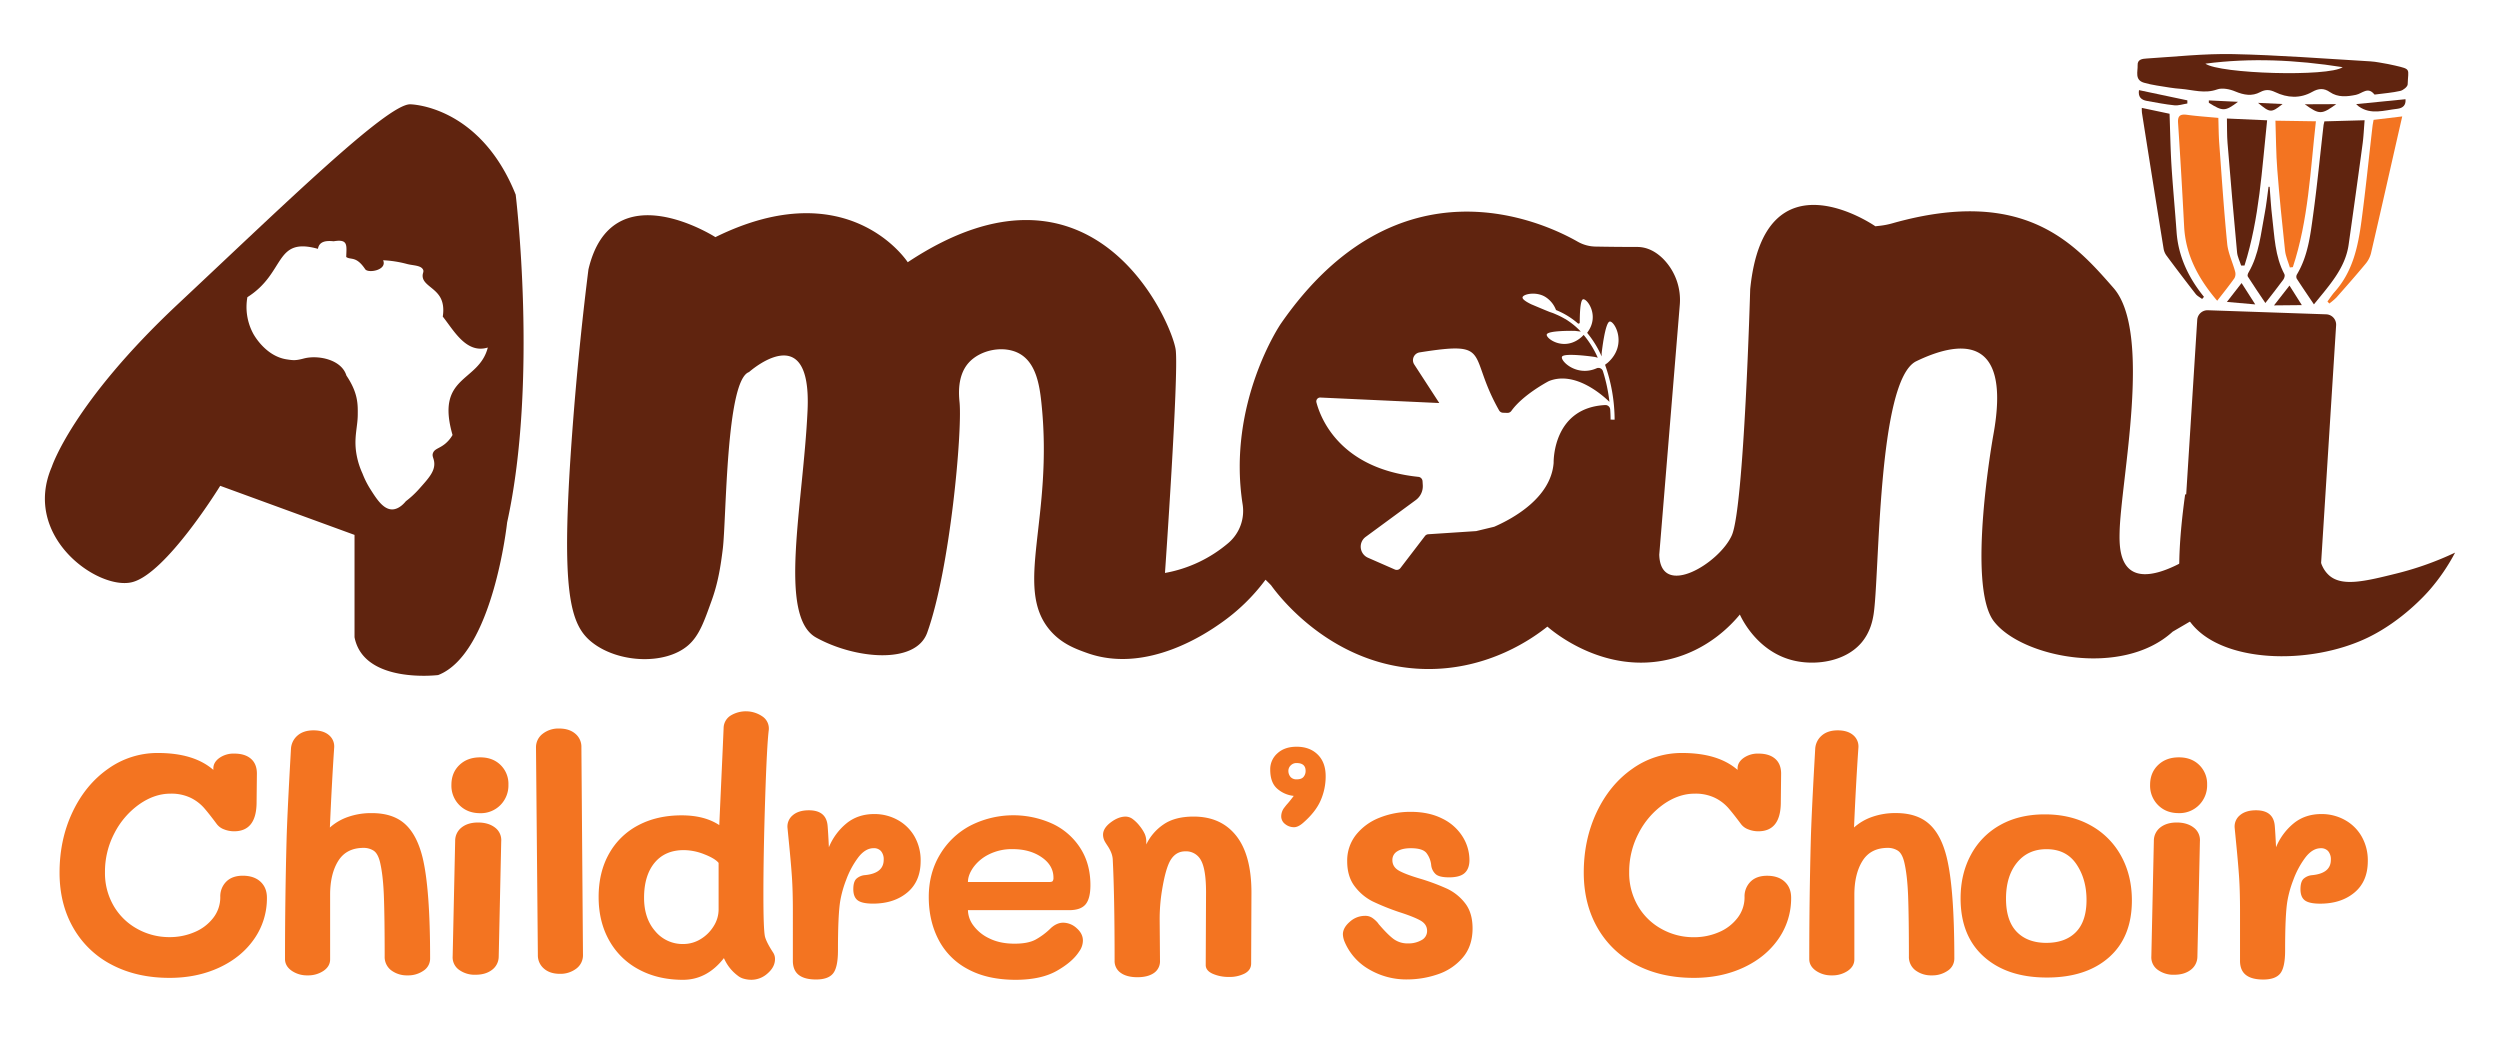 <svg id="Layer_1" data-name="Layer 1" xmlns="http://www.w3.org/2000/svg" viewBox="0 0 1793.72 756.05"><defs><style>.cls-1{fill:#60240f;}.cls-2{fill:#f37421;}</style></defs><title>Amani Logo</title><path class="cls-1" d="M370,139.64c-25.83-64.39-75.76-64.81-75.76-64.81-16.67,0-90.68,72.25-166.44,143.22S37.14,335,37.14,335C15.66,384.93,70,423.47,94.51,417.77S158,348.57,158,348.57l96.37,35.21V457.2c6.58,33.73,60,27.15,60,27.15,39.42-15.32,49.49-109.51,49.49-109.51C386.2,273.23,370,139.64,370,139.64ZM324.69,312.1a22.79,22.79,0,0,1-5.43,6.42c-4.07,3.28-7.26,3.41-8.52,6.33-1.05,2.46.6,3.75.84,7.25.45,6.36-4.47,11.5-10.91,18.76a66.57,66.57,0,0,1-9.46,8.75c-4.55,5.59-8.55,5.88-9.8,5.89-6.46,0-11.22-7.49-15.69-14.54a62.92,62.92,0,0,1-5.63-11.21A56,56,0,0,1,256,327.13c-2.47-12.6.61-20.2.68-29.47.06-7.35.38-15.56-8.14-28.21-3.49-11.57-20.38-14.91-30.54-12.24-5.78,1.52-7.39,1.41-12.53.59-14.5-2.31-22.7-16.47-23.71-18.27a40.3,40.3,0,0,1-4.27-26.31c27.69-17.46,19.13-43.46,50.63-34.68.95-5.81,6.58-5.91,11.29-5.43,10.55-1.77,9.23,2.89,9,11.28,3.32,2.37,7.08-1,13.62,8.77,2.05,3.07,15.94.75,12.86-6.43A80.48,80.48,0,0,1,292,189.4c4.36,1.18,9.87.86,11.51,4,.8,1.56-.31,2.4-.28,4.56.09,6.16,8.47,8.28,12.53,15.19,1.57,2.68,3,7,1.92,14,7.78,9.71,16.85,27,32.32,22.19C343.51,274.67,312.3,269.05,324.69,312.1Z"/><path class="cls-1" d="M1643.31,375.53q-7.12-9.19-55.2,13.34c-3.37,2.5-9.51,7-16.77,11.29-13.93,8.32-32,16.18-42.31,9-8.44-5.87-8.44-19.47-8.24-27.37.86-37.24,23.64-143.24-4.39-175.2-27.59-31.5-63.7-73.18-158.53-46.4a55.52,55.52,0,0,1-9,1.79l-3.32.37s-79.71-55.62-89.8,45.1c0,0-4.37,156.37-13.13,176.5s-51.24,46-52.12,14l14.7-178.92a42,42,0,0,0-12-33.41c-4.83-4.74-11-8.43-18.51-8.43-12.43,0-23.18-.15-29.88-.28a26.76,26.76,0,0,1-12.78-3.48c-24.71-14.11-128.81-62.93-213.13,58.95,0,0-38.67,56.85-27.33,129.5a30.23,30.23,0,0,1-10.18,27.66,96.3,96.3,0,0,1-45.53,21.55s9.9-141.48,7.72-159.88-58.26-152-192.29-63.07c0,0-42.05-65.25-138-18,0,0-74.46-47.74-91.1,23.22-3.63,29-8.14,69.65-11.73,118.41-8.28,113.32-1.69,136.7,14.68,149.38,18.87,14.62,52.05,16,68.44,2,8.28-7.08,11.83-17.9,17-32.2,4.73-13.1,6.52-25.05,8-37,2.63-21,2.19-121.24,18.83-127,0,0,45.12-40.35,42,27.55s-21.45,147.61,6.14,162.93,71.39,19.71,79.71-3.51c16.5-46,25.17-144.2,23.22-165.12-.48-5.09-1.94-19.11,6.56-28.57s25.52-12.69,36.59-6.4c11.77,6.7,14.22,22.6,15.54,35,8.87,83.14-19.95,132.25,5.94,163.09,8.34,9.95,18.75,13.68,26.69,16.53,43.39,15.62,87.23-15.12,96.25-21.46A138.63,138.63,0,0,0,908,415.94c1.34,1.32,2.7,2.63,4,4,4.41,6.14,43.41,58.91,110.77,60.06,45.7.78,77.7-22.64,87.47-30.42,3.81,3.33,40.93,34.87,88,23.34,27.47-6.72,44-24.63,50.09-32,1.35,3,13,27.64,39.85,33.29,15.34,3.27,35.65.3,47.08-12.73,6.82-7.8,8.38-16.77,9-20.56,4.4-27.59,2.63-168.18,30.67-181.75s69.2-22.34,55.18,53.42c0,0-19.25,107.32.44,133.15s92,40.72,128.34,7.46l16-9.35,43.66-25.44,17.12-18.09Q1647.87,381.4,1643.31,375.53ZM1153.47,260.29l-1.86,1.42a119.36,119.36,0,0,1,6.86,39.42l-2.91-.07c0-.07.06-2.82-.26-7.27a3.44,3.44,0,0,0-3.59-3.17c-36.63,1.88-37,38.48-37,41.19,0,.12,0,.23,0,.35-2,25.18-29.42,40-42.61,45.77l-13,3.13-34.29,2.25a3.33,3.33,0,0,0-2.43,1.3l-17.61,23a3.33,3.33,0,0,1-4,1l-19.28-8.45a8.68,8.68,0,0,1-1.66-14.94l36-26.45a12.33,12.33,0,0,0,5-10.69l-.18-2.84a3.32,3.32,0,0,0-1.48-2.57,3.19,3.19,0,0,0-1.49-.53c-56.13-5.81-70.09-41.78-73.16-53.44a2.78,2.78,0,0,1,2.83-3.47l85.32,3.94L1014.7,261.5a5.66,5.66,0,0,1,3.88-8.67c52.79-8.32,33.93.89,57,41.61a3.38,3.38,0,0,0,2.81,1.7l3.16.1a3.41,3.41,0,0,0,2.87-1.46c8.11-11.27,25-20.36,26.7-21.26l.3-.14c18-7.12,37,8.81,43.33,14.94a115.9,115.9,0,0,0-4.67-22,3.35,3.35,0,0,0-4.5-2.09c-14.66,6.46-26.7-5.83-24.76-8.45s21.36,0,23.36.31l.34.07,1.86.49a69,69,0,0,0-9.57-15.69c-.17-.22-.36-.44-.55-.66l-1.4,1.4c-12.59,11.2-26.49.72-25-1.92s17.83-2.42,19.69-2.4a2.1,2.1,0,0,1,.36,0l4,.49.25,0a2.5,2.5,0,0,0-.27-.29c-.56-.6-1.15-1.18-1.75-1.75l-.59-.55c-.57-.54-1.15-1.06-1.75-1.55l-.34-.29c-.57-.48-1.17-.95-1.77-1.39a6.8,6.8,0,0,0-.6-.46q-.9-.67-1.83-1.29l-.31-.22-.3-.21c-.45-.29-1.08-.7-1.91-1.18l-.1,0c-.73-.44-1.47-.86-2.22-1.23a1.08,1.08,0,0,0-.3-.16c-.61-.32-1.23-.63-1.86-.92l-.29-.14-.5-.22-.33-.14c-.75-.34-1.52-.67-2.29-1-.46-.18-.92-.36-1.39-.51l-1.2-.41c-.75-.25-4.37-1.73-13.68-5.67-5.46-2.68-6.33-4.15-6.16-5,.45-2.29,9.52-4.27,16.08-.42a18.94,18.94,0,0,1,7.6,8.78l.33.8a55.72,55.72,0,0,1,15.61,9.52.84.84,0,0,0,1.41-.62c0-5.39.27-15.45,2.19-16.53,2.53-1.43,12.55,11.34,3.29,23.7a.39.39,0,0,0,0,.49,71.61,71.61,0,0,1,10.23,16.7v-2.26c.23-2,2.47-21.43,5.6-22.68C1158.08,229.49,1168.32,247.19,1153.47,260.29Z"/><path class="cls-1" d="M1669,225.52a7.41,7.41,0,0,1,7.14,7.84l-12.44,197c-1,9.43-6,16.88-15.34,21.82-9.68,5.19-21.64,7.41-35.88,6.92-14.57-.5-26.35-3.53-35.65-9.63-9.3-5.84-13.79-13.61-12.79-23l12.44-196.87a7.41,7.41,0,0,1,7.65-7Z"/><path class="cls-2" d="M1590.81,215.79c-13.83-16.17-22.69-33.18-23.73-53.42q-1.92-37.14-4.35-74.27c-.31-4.9,1.42-6.41,6.46-5.72,7.18,1,14.44,1.45,22.44,2.21.2,6,.2,12.15.65,18.24,1.75,24,3.34,48,5.7,72,.66,6.75,3.88,13.26,5.67,19.94a6.36,6.36,0,0,1-.47,4.82c-3.84,5.42-8,10.6-12.37,16.2Z"/><path class="cls-2" d="M1632.63,86.59l29,.44c-4,35.32-5.35,70.7-16.53,104.63l-2.14.24c-1.19-4-3-7.91-3.46-12-2.1-19.4-4.06-38.81-5.58-58.26-.9-11.43-.89-22.93-1.32-35.08Z"/><path class="cls-2" d="M1669.92,216.31c1.72-2.32,3.28-4.78,5.21-6.94,13.15-14.77,16.82-32.87,19.25-51.24,3-22.43,5.25-44.94,7.85-67.42.16-1.43.47-2.85.79-4.72l20.55-2.46-1.44,6.3c-7,30.68-13.88,61.38-21,92a19.18,19.18,0,0,1-4,7.61c-6.75,8.13-13.75,16.08-20.77,24a46.57,46.57,0,0,1-5.1,4.33l-1.38-1.49Z"/><path class="cls-1" d="M1718.28,47c-1.67-.38-3.37-.71-5-1.07-4.17-.66-8.31-1.66-12.49-1.9-32.8-1.93-65.62-4.51-98.46-5.21-20.71-.44-41.52,1.87-62.27,3.17-2.78.19-6.54.5-6.34,4.78.2,4.65-2.27,10.56,4.54,12.57,6,1.76,12.34,2.45,18.56,3.51,2.67.46,5.4.68,8.1.91,8.58.73,16.91,3.61,25.85.41,3.67-1.33,9.11-.21,13,1.44,6.19,2.58,12,3.65,17.94.44,3.78-2,6.82-1.78,10.61,0,8.85,4.25,18,4.79,26.73-.16,4.49-2.53,8.37-2.8,12.58.16,5.82,4,12.43,3.3,18.71,2,4.51-.92,8.56-6.2,13.24-.31.15.18.73.08,1.12,0,5.86-.78,11.8-1.21,17.52-2.52,2.12-.51,5.22-3,5.26-4.75C1727.8,49.23,1730.32,49.8,1718.28,47Zm-136-1.32c32.51-4.25,64.84-2.78,98.59,2.51C1670.64,55.3,1592.49,53,1582.29,45.65Z"/><path class="cls-1" d="M1667.8,87.07l28.78-.8c-.49,5.86-.71,11.43-1.45,16.94-3.23,24.08-6.6,48.15-10,72.22-2.38,17-13.81,29.21-24.92,42.95-4.43-6.58-8.47-12.47-12.34-18.48a3.34,3.34,0,0,1,.16-3c7.9-13.21,9.6-28.05,11.61-42.66,2.94-21.35,5-42.82,7.46-64.24.1-.88.38-1.74.66-3Z"/><path class="cls-1" d="M1608,190.57c-1-3.19-2.64-6.33-2.94-9.58q-3.66-39.17-6.83-78.37c-.46-5.61-.3-11.28-.44-17.59l28.84,1.28c-3.75,35.17-5.52,70.37-16.23,104.22l-2.4,0Z"/><path class="cls-1" d="M1580,214.52c-1.57-1.2-3.5-2.14-4.65-3.62q-10.63-13.65-20.93-27.54a11.73,11.73,0,0,1-2.08-5q-7.85-48.67-15.51-97.39a31.43,31.43,0,0,1-.11-3.56l19.92,4.21c.43,12.26.61,24.78,1.38,37.28,1,15.83,2.52,31.63,3.64,47.46,1.24,17.57,8.49,32.82,19.67,46.63-.44.5-.89,1-1.33,1.51Z"/><path class="cls-1" d="M1628.44,134.05c.59,7.21.94,14.45,1.82,21.64,1.71,13.91,1.9,28.13,8.81,41.08.49.93-.08,2.83-.81,3.84-3.93,5.36-8.08,10.58-12.88,16.8-4.53-6.75-8.66-12.8-12.6-19-.42-.64,0-2.08.52-2.91,7.66-13.1,8.79-27.85,11.57-42.16,1.24-6.39,1.87-12.89,2.78-19.34Z"/><path class="cls-1" d="M1534.69,64.66,1569.4,72v2.26c-3.11.47-6.28,1.6-9.3,1.3-6.6-.66-13.14-2-19.69-3.14-4.13-.72-6.47-2.89-5.72-7.76Z"/><path class="cls-1" d="M1725.92,71.19c.36,4-1.53,6.38-6,6.89-9.28,1-18.7,4.52-27.51-1.69-.57-.41-1.06-.93-1.91-1.69l35.37-3.51Z"/><path class="cls-1" d="M1651.57,218.92l-20,.19c4.12-5.28,7.7-9.87,11.11-14.22l8.84,14Z"/><path class="cls-1" d="M1608.32,203.08l9.79,15.33-20.33-1.79,10.54-13.54Z"/><path class="cls-1" d="M1653.63,74.81l22.59-.09c-10.53,7.61-12,7.65-22.59.09Z"/><path class="cls-1" d="M1584.82,72.05l20.93,1c-9.26,6.95-10.9,7-20.94.68,0-.56,0-1.12,0-1.67Z"/><path class="cls-1" d="M1637.72,74.63c-8.2,6.49-8.84,6.43-17.62-.83l17.62.83Z"/><path class="cls-1" d="M1761.5,396.49a224,224,0,0,1-41.76,14.92c-22.76,5.66-39.78,9.9-49.08,1-6.3-6-8-15.9-7.3-27.64.39-6.87,1.62-16.07,3.18-26.69l-98.72-3.38c-4.58,32.88-7.78,75.45,3.16,90.88,21.44,30.2,85.73,32.28,128,11.84,24.75-12,41.94-31.49,44.41-34.35A140.94,140.94,0,0,0,1761.5,396.49Z"/><path class="cls-2" d="M186.9,632.62c3.07,2.84,4.61,6.67,4.61,11.46a50.67,50.67,0,0,1-9.1,29.55q-9.1,13.15-25.06,20.57t-35.74,7.41q-23.37,0-41.24-9.32a67.2,67.2,0,0,1-27.75-26.52q-9.9-17.19-9.89-39.67,0-23.82,9.33-43.49t25.5-31a60.84,60.84,0,0,1,35.74-11.35q25.85,0,39.78,12.13v-1.12q0-4.28,4.27-7.42a17.67,17.67,0,0,1,10.79-3.15q7.63,0,11.91,3.71t4.27,10.68l-.23,21.57q-.45,19.79-16.18,19.78a19.43,19.43,0,0,1-7.08-1.35,11.4,11.4,0,0,1-5.28-3.82q-5.85-7.86-9.44-11.91a30.92,30.92,0,0,0-9.44-7,32.07,32.07,0,0,0-14.38-2.92q-11.46,0-22.36,7.64a57.45,57.45,0,0,0-17.76,20.57,59.27,59.27,0,0,0-6.85,28.2,46.63,46.63,0,0,0,6.18,24,44,44,0,0,0,16.85,16.52,47,47,0,0,0,23.26,6,44.73,44.73,0,0,0,18-3.6A32.71,32.71,0,0,0,153,658.58a24,24,0,0,0,5.05-15,14.91,14.91,0,0,1,4.27-11q4.28-4.27,11.92-4.27Q182.3,628.35,186.9,632.62Z"/><path class="cls-2" d="M308.6,687.68a10.32,10.32,0,0,1-4.72,8.77,19.22,19.22,0,0,1-11.46,3.37,18.71,18.71,0,0,1-11.69-3.6A12,12,0,0,1,276,686.11q0-27.65-.56-42.93t-2.81-24.72q-1.58-6.3-4.72-8.21a13.2,13.2,0,0,0-7-1.91q-12.37,0-18.21,9.33t-5.84,24.39v46.29q0,4.95-4.72,8.21a19.71,19.71,0,0,1-11.46,3.26,19.28,19.28,0,0,1-11.47-3.37q-4.71-3.37-4.72-8.32,0-43.15,1.13-85.85.45-16,2.25-49l.89-16a13.56,13.56,0,0,1,4.72-9.55q4.28-3.71,11.47-3.71,7,0,11,3.37a10.52,10.52,0,0,1,3.82,9Q238,563,236.68,593.74a38.35,38.35,0,0,1,12.81-7.53,50,50,0,0,1,17.31-2.81q15.06,0,23.71,7.75t12.7,24.16Q308.61,637.56,308.6,687.68Z"/><path class="cls-2" d="M329.61,577.67a19.66,19.66,0,0,1-5.73-14.5q0-8.76,5.73-14.27t14.95-5.51q9,0,14.61,5.51A18.84,18.84,0,0,1,364.79,563a20,20,0,0,1-5.73,14.6,19.71,19.71,0,0,1-14.72,5.85Q335.34,583.4,329.61,577.67Zm-.33,118.1a11,11,0,0,1-4.5-9.66l1.8-82.94a12,12,0,0,1,4.72-9.55q4.5-3.48,11.69-3.48,7.41,0,12.13,3.6a11.18,11.18,0,0,1,4.5,9.88l-1.8,82.71a11.91,11.91,0,0,1-4.83,9.55q-4.61,3.5-11.8,3.49A19,19,0,0,1,329.28,695.77Z"/><path class="cls-2" d="M390.18,694.87a12.4,12.4,0,0,1-4.27-9.66l-1.34-148.79a12.12,12.12,0,0,1,4.72-9.88,18.28,18.28,0,0,1,11.91-3.83q7.19,0,11.57,3.71a12.19,12.19,0,0,1,4.38,9.78L418.28,685a11.94,11.94,0,0,1-4.83,10,18.79,18.79,0,0,1-11.8,3.71Q394.45,698.69,390.18,694.87Z"/><path class="cls-2" d="M458.51,695.66a52.35,52.35,0,0,1-21.36-20.79q-7.63-13.49-7.64-31.24t7.42-31a51,51,0,0,1,20.9-20.45Q471.32,585,489.07,585q16.41,0,27,7L518.51,538l.68-15.73a10.76,10.76,0,0,1,4.72-8.66,21,21,0,0,1,23.48.68,10.43,10.43,0,0,1,4.16,9.77q-1.35,11.25-2.58,49.79t-1.24,68q0,24.95,1.12,30.12,1.13,4.27,5.85,11.46a8.3,8.3,0,0,1,1.35,4.72q0,5.63-5.29,10.23a17.28,17.28,0,0,1-11.57,4.6,20.13,20.13,0,0,1-5.62-.78A11.46,11.46,0,0,1,529.3,700a30.94,30.94,0,0,1-9.89-12.58Q507.28,703,490,703,472.21,703,458.51,695.66Zm44.27-21.91a27.84,27.84,0,0,0,9.33-9.33,22.44,22.44,0,0,0,3.48-11.8V619.13c-1.65-2.09-5.06-4.16-10.22-6.18a40.5,40.5,0,0,0-14.73-3q-13.49,0-21,9.1t-7.53,25.06q0,14.83,8,24a25.47,25.47,0,0,0,20.11,9.21A23.66,23.66,0,0,0,502.78,673.75Z"/><path class="cls-2" d="M643.92,588.23A31.2,31.2,0,0,1,656.06,600a34.41,34.41,0,0,1,4.49,17.75q0,14.61-9.55,22.59t-24.61,8q-7.87,0-11-2.36t-3.15-8c0-3.6.75-6.1,2.25-7.53a10.55,10.55,0,0,1,6.29-2.58q13.26-1.35,13.26-11a9,9,0,0,0-1.91-6.18,6.72,6.72,0,0,0-5.28-2.13q-6.08,0-11.24,6.85a62.29,62.29,0,0,0-8.54,16,78.11,78.11,0,0,0-4.27,15.4q-1.57,9.88-1.57,35.06,0,12.13-3.48,16.52t-12.25,4.38q-8.1,0-12.25-3.15c-2.78-2.09-4.24-5.32-4.38-9.66V653.52q0-14.38-.68-24.39t-2.25-25.73l-.9-9.22a10.44,10.44,0,0,1,3.71-9.21q4.15-3.6,11.58-3.6,12.58,0,13.48,11.24.45,5.4.9,15.28a43.61,43.61,0,0,1,12.7-17.19q8.21-6.63,19.89-6.63A34.25,34.25,0,0,1,643.92,588.23Z"/><path class="cls-2" d="M694.38,695.32a49.65,49.65,0,0,1-21-21.13q-7-13.49-7-30.56t8-30.45a55.4,55.4,0,0,1,21.8-20.79A67.82,67.82,0,0,1,755.06,591a47.65,47.65,0,0,1,20,17.42q7.31,11.34,7.3,26.63,0,9.66-3.48,13.82t-11.8,4.16H694.49a19,19,0,0,0,3.82,10.9,29.79,29.79,0,0,0,11.46,9.33q7.63,3.83,18.21,3.82,9.43,0,14.83-2.81a49.68,49.68,0,0,0,11.24-8.43q4.26-3.82,8.76-3.82a14.45,14.45,0,0,1,9.67,3.93c3,2.62,4.49,5.59,4.49,8.88a13.48,13.48,0,0,1-2.7,7.87q-4.71,7.41-15.95,13.82T728.88,703Q708.42,703,694.38,695.32Zm58.32-62.48c1.35,0,2.21-.22,2.58-.67a4,4,0,0,0,.56-2.47q0-8.78-8.42-14.61t-20.79-5.85a36.7,36.7,0,0,0-17.2,3.82,30.25,30.25,0,0,0-11.12,9.33q-3.82,5.5-3.82,10.45Z"/><path class="cls-2" d="M887,599.69q10.9,13.83,10.9,40.79l-.22,50.8q0,4.71-4.61,7.19a23.72,23.72,0,0,1-11.35,2.47,28.17,28.17,0,0,1-11.57-2.25q-5.05-2.24-5.06-6.29l.23-52.14q0-16.41-3.6-22.93a12,12,0,0,0-11.24-6.51q-6.53,0-10.34,5.84t-6.51,22.7a127.42,127.42,0,0,0-1.58,20.9l.23,29a10.1,10.1,0,0,1-4.39,8.88q-4.38,3-11.79,3-7.65,0-12-3.14a10.19,10.19,0,0,1-4.38-8.77q0-46.74-1.35-72.82a16,16,0,0,0-1.24-5,26.14,26.14,0,0,0-2.36-4.38c-.89-1.35-1.57-2.4-2-3.15a10.25,10.25,0,0,1-1.35-4.94q0-4.73,5.51-8.88t10.68-4.16a8.71,8.71,0,0,1,4.83,1.57,26.06,26.06,0,0,1,5.28,5.17,28.54,28.54,0,0,1,3.59,5.62,13.43,13.43,0,0,1,1.13,5.62v2a36.13,36.13,0,0,1,12.25-14.27q8.21-5.73,21.69-5.73Q876.08,585.87,887,599.69Z"/><path class="cls-2" d="M945.42,541.37q5.73,5.63,5.73,15.51a42.89,42.89,0,0,1-3.6,17.42Q944,582.51,935,590.36c-2.4,2.1-4.58,3.15-6.52,3.15a10,10,0,0,1-6.41-2.25,6.91,6.91,0,0,1-2.81-5.62,10.38,10.38,0,0,1,2.48-6.51,30.7,30.7,0,0,1,2.13-2.59c1.12-1.27,2.58-3.11,4.38-5.5A21.07,21.07,0,0,1,916.54,566q-5.17-4.38-5.17-13.82a15.18,15.18,0,0,1,5.17-11.69q5.16-4.72,13.71-4.72Q939.69,535.75,945.42,541.37Zm-19.56,16a5.59,5.59,0,0,0,4.61,1.79c2.25,0,3.86-.59,4.83-1.79a6.53,6.53,0,0,0,1.46-4.27q0-5.62-6.51-5.62a5.64,5.64,0,0,0-4.16,1.68,5.39,5.39,0,0,0-1.69,3.94A6.58,6.58,0,0,0,925.86,557.33Z"/><path class="cls-2" d="M982.16,695.43A41.2,41.2,0,0,1,964.86,676a15.76,15.76,0,0,1-1.35-5.62q0-4.71,4.94-9a16.21,16.21,0,0,1,10.79-4.27,9,9,0,0,1,5.39,1.47,20.6,20.6,0,0,1,3.15,2.69,10.49,10.49,0,0,1,1.35,1.69q6.51,7.63,10.79,10.79a16.9,16.9,0,0,0,10.33,3.14,18.81,18.81,0,0,0,9.67-2.36,7.31,7.31,0,0,0,4-6.63c0-3.14-1.57-5.62-4.72-7.41s-8.24-3.82-15.28-6.07a172.37,172.37,0,0,1-19-7.64,36.81,36.81,0,0,1-12.81-10.68q-5.5-7.08-5.51-18.09a29.72,29.72,0,0,1,6.3-19,40.11,40.11,0,0,1,16.74-12.25,59.11,59.11,0,0,1,22.59-4.27q13,0,22.58,4.83a35.23,35.23,0,0,1,14.5,12.81,31.75,31.75,0,0,1,5,17c0,4-1.13,7.12-3.38,9.21s-6,3.15-11.23,3.15c-4.65,0-7.83-.75-9.56-2.25a10.21,10.21,0,0,1-3.25-6.29,16.92,16.92,0,0,0-3.49-9q-2.8-3.37-11.12-3.37-6.3,0-9.78,2.25a7.09,7.09,0,0,0-3.48,6.29q0,4.95,4.83,7.64t15.62,5.84a154.61,154.61,0,0,1,18.88,7.08A35.43,35.43,0,0,1,1051.16,648q5.38,6.86,5.39,18.09,0,12.82-7.19,21.13a40,40,0,0,1-18,11.91,67.77,67.77,0,0,1-21.57,3.6A52.57,52.57,0,0,1,982.16,695.43Z"/><path class="cls-2" d="M1280.51,632.62c3.07,2.84,4.61,6.67,4.61,11.46a50.74,50.74,0,0,1-9.1,29.55q-9.11,13.15-25.06,20.57t-35.74,7.41q-23.37,0-41.24-9.32a67.28,67.28,0,0,1-27.76-26.52q-9.88-17.19-9.89-39.67,0-23.82,9.33-43.49t25.51-31a60.84,60.84,0,0,1,35.74-11.35q25.83,0,39.78,12.13v-1.12q0-4.28,4.27-7.42a17.66,17.66,0,0,1,10.78-3.15q7.65,0,11.92,3.71t4.27,10.68l-.23,21.57q-.45,19.79-16.18,19.78a19.43,19.43,0,0,1-7.08-1.35,11.4,11.4,0,0,1-5.28-3.82q-5.85-7.86-9.44-11.91a31,31,0,0,0-9.44-7,32.07,32.07,0,0,0-14.38-2.92q-11.48,0-22.37,7.64a57.43,57.43,0,0,0-17.75,20.57,59.28,59.28,0,0,0-6.86,28.2,46.73,46.73,0,0,0,6.18,24A44,44,0,0,0,1192,666.44a46.94,46.94,0,0,0,23.26,6,44.76,44.76,0,0,0,18-3.6,32.75,32.75,0,0,0,13.37-10.22,24,24,0,0,0,5.06-15,14.87,14.87,0,0,1,4.27-11q4.27-4.27,11.91-4.27Q1275.91,628.35,1280.51,632.62Z"/><path class="cls-2" d="M1402.21,687.68a10.32,10.32,0,0,1-4.72,8.77,19.27,19.27,0,0,1-11.46,3.37,18.71,18.71,0,0,1-11.69-3.6,12,12,0,0,1-4.72-10.11q0-27.65-.56-42.93t-2.81-24.72q-1.57-6.3-4.72-8.21a13.21,13.21,0,0,0-7-1.91q-12.36,0-18.2,9.33t-5.85,24.39v46.29q0,4.95-4.72,8.21a19.67,19.67,0,0,1-11.46,3.26,19.27,19.27,0,0,1-11.46-3.37q-4.72-3.37-4.72-8.32,0-43.15,1.12-85.85.45-16,2.25-49l.9-16a13.52,13.52,0,0,1,4.72-9.55q4.27-3.71,11.46-3.71,7,0,11,3.37a10.57,10.57,0,0,1,3.82,9q-1.82,26.54-3.15,57.32a38.15,38.15,0,0,1,12.81-7.53,50,50,0,0,1,17.31-2.81q15,0,23.71,7.75t12.7,24.16Q1402.21,637.56,1402.21,687.68Z"/><path class="cls-2" d="M1423.45,686.44q-16.76-14.94-16.75-41.91,0-17.53,7.42-31.24a52.85,52.85,0,0,1,21-21.35q13.61-7.63,32-7.64,18.64,0,32.81,7.86a55.14,55.14,0,0,1,21.92,21.91q7.75,14.05,7.75,32,0,26.29-16.41,40.79t-44.5,14.5Q1440.19,701.39,1423.45,686.44Zm66.07-17.75q7.53-7.76,7.53-23,0-15-7.3-25.73t-21.47-10.68q-13.26,0-21.12,9.67t-7.87,25.84q0,15.74,7.64,23.71t21.35,8Q1482,676.44,1489.52,668.69Z"/><path class="cls-2" d="M1548.41,577.67a19.63,19.63,0,0,1-5.74-14.5q0-8.76,5.74-14.27t14.94-5.51q9,0,14.61,5.51a18.84,18.84,0,0,1,5.62,14.05,20,20,0,0,1-5.73,14.6,19.71,19.71,0,0,1-14.72,5.85Q1554.13,583.4,1548.41,577.67Zm-.34,118.1a11,11,0,0,1-4.5-9.66l1.8-82.94a12,12,0,0,1,4.72-9.55q4.5-3.48,11.69-3.48,7.41,0,12.13,3.6a11.18,11.18,0,0,1,4.5,9.88l-1.8,82.71a11.91,11.91,0,0,1-4.83,9.55q-4.6,3.5-11.8,3.49A19,19,0,0,1,1548.07,695.77Z"/><path class="cls-2" d="M1682.24,588.23a31.2,31.2,0,0,1,12.14,11.8,34.41,34.41,0,0,1,4.49,17.75q0,14.61-9.55,22.59t-24.61,8q-7.86,0-11-2.36t-3.15-8c0-3.6.75-6.1,2.25-7.53a10.58,10.58,0,0,1,6.29-2.58q13.26-1.35,13.26-11a9,9,0,0,0-1.91-6.18,6.72,6.72,0,0,0-5.28-2.13q-6.06,0-11.24,6.85a62.6,62.6,0,0,0-8.54,16,78.11,78.11,0,0,0-4.27,15.4q-1.58,9.88-1.57,35.06,0,12.13-3.48,16.52t-12.25,4.38q-8.1,0-12.25-3.15c-2.78-2.09-4.24-5.32-4.38-9.66V653.52q0-14.38-.68-24.39t-2.25-25.73l-.89-9.22a10.41,10.41,0,0,1,3.7-9.21q4.15-3.6,11.58-3.6,12.58,0,13.48,11.24.45,5.4.9,15.28a43.61,43.61,0,0,1,12.7-17.19q8.21-6.63,19.89-6.63A34.25,34.25,0,0,1,1682.24,588.23Z"/></svg>